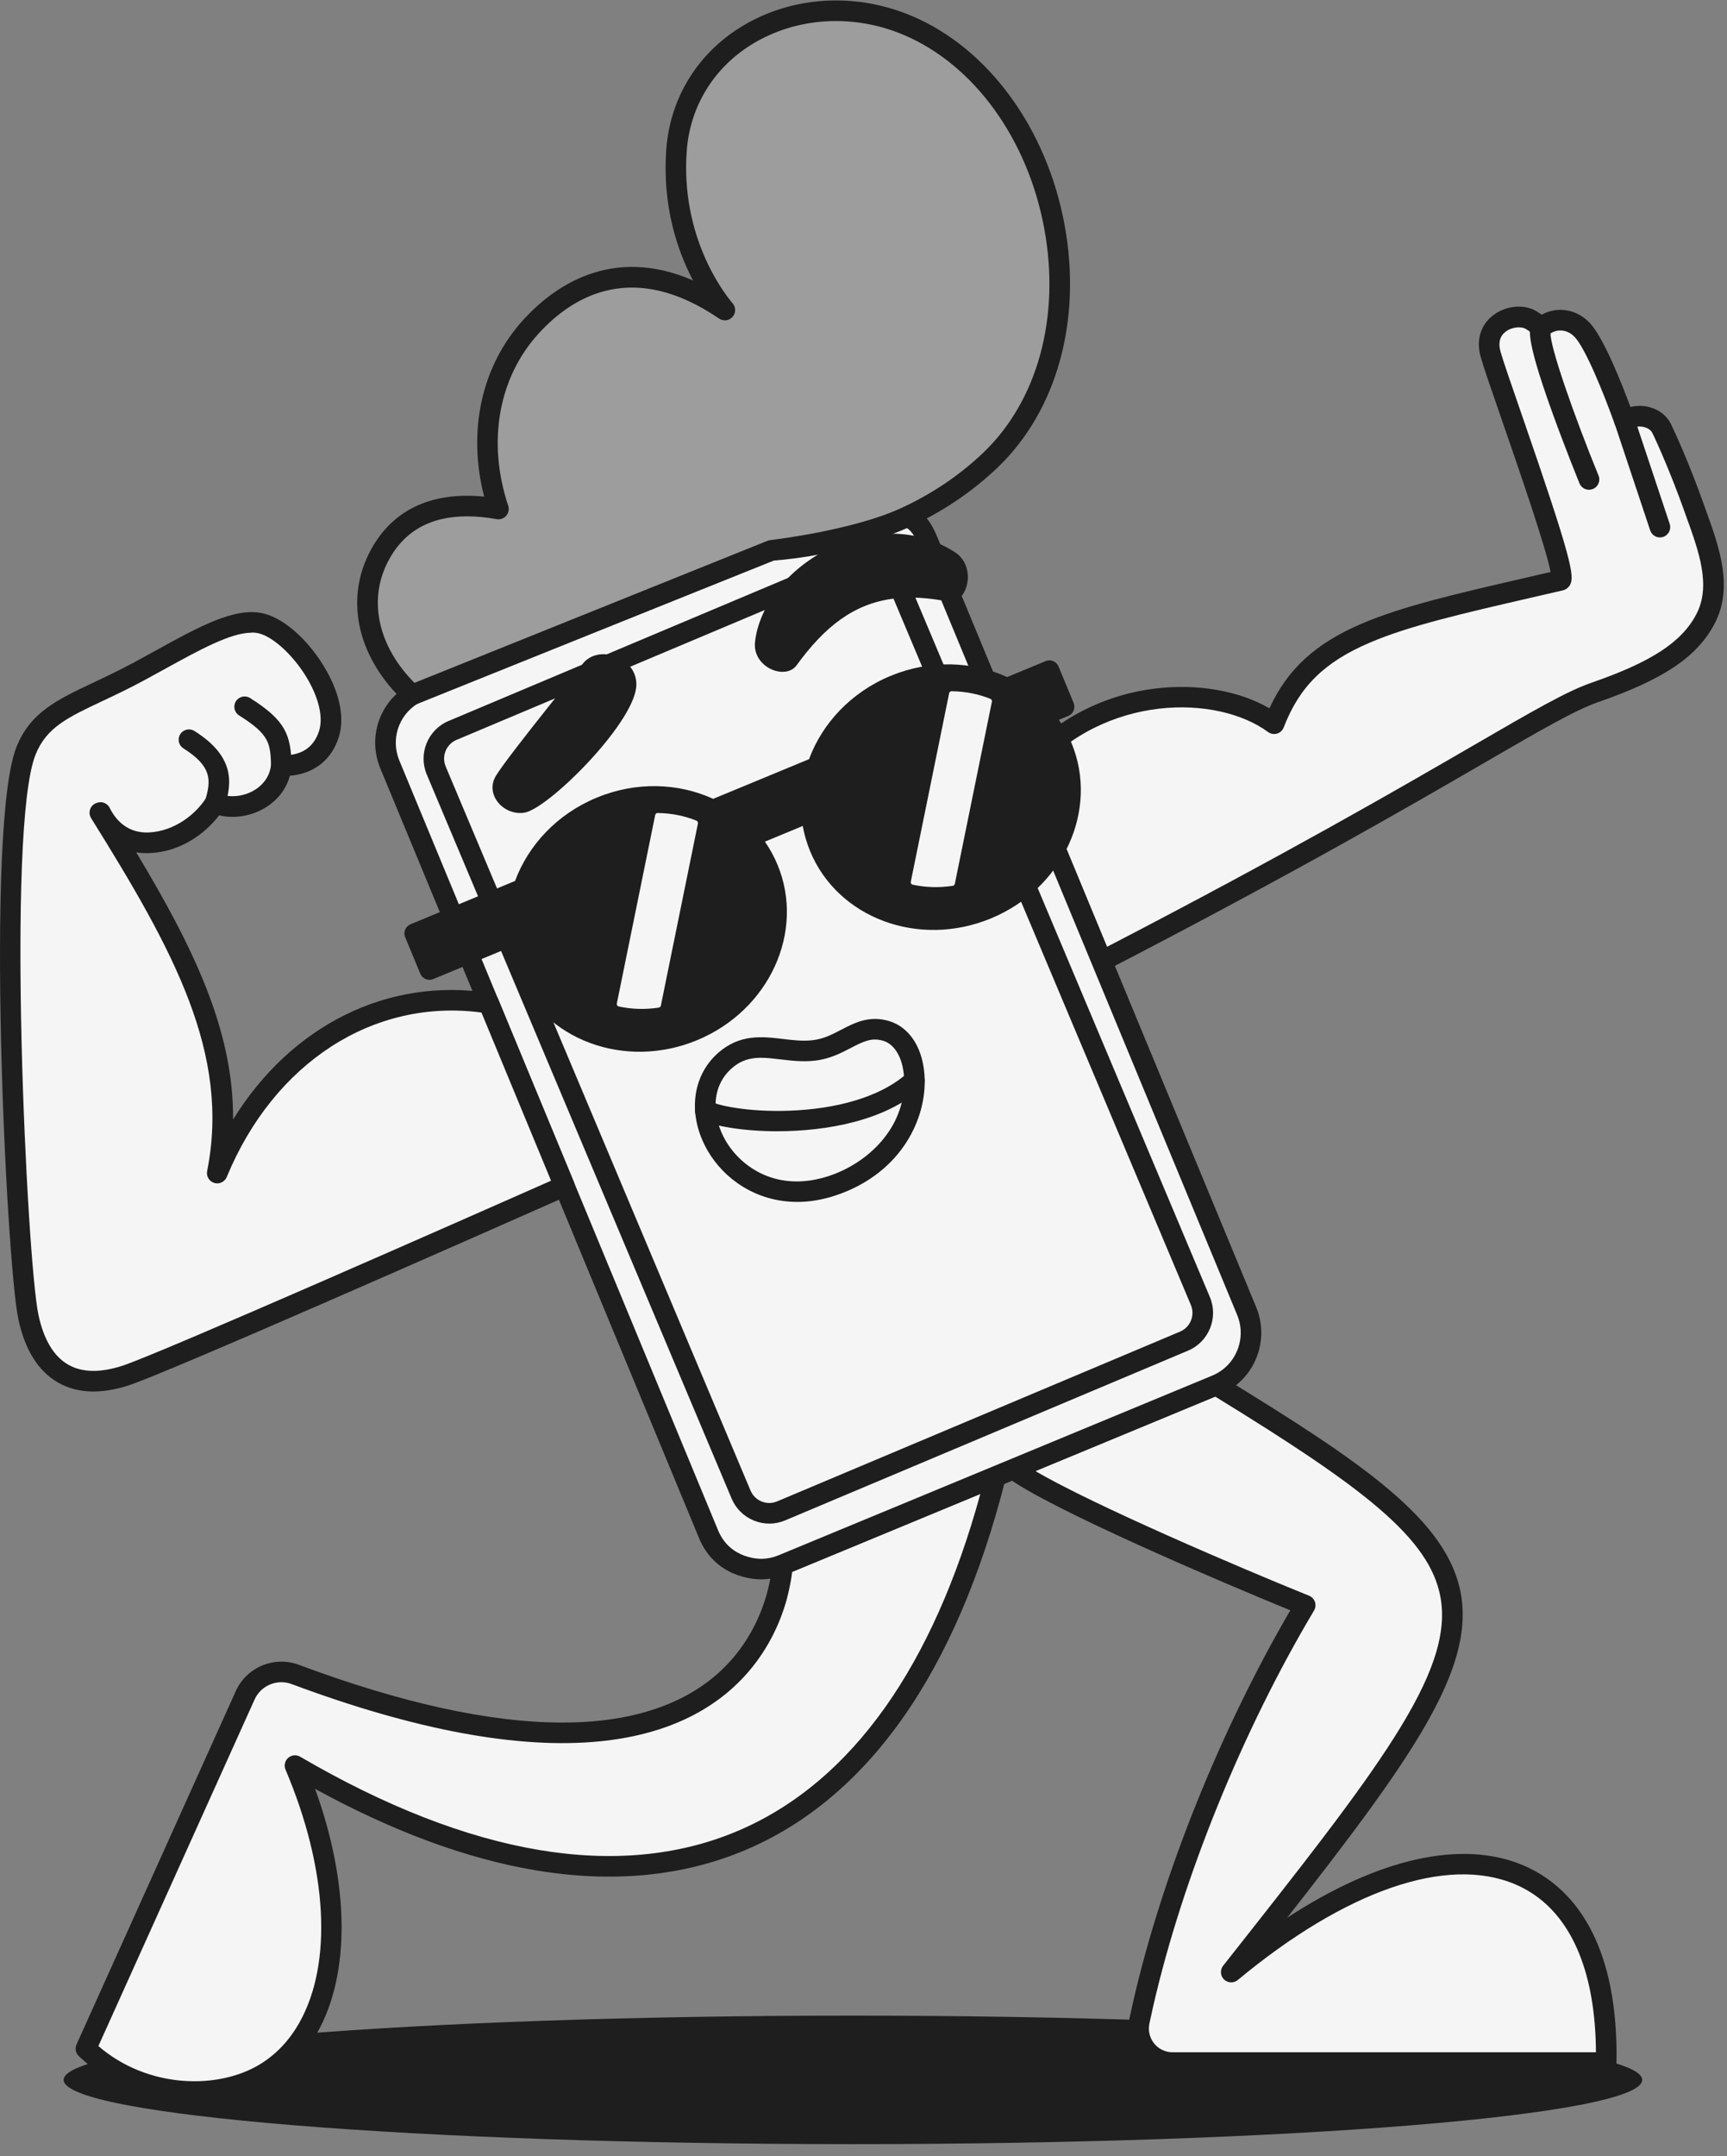 <svg width="137" height="171" viewBox="0 0 137 171" fill="none" xmlns="http://www.w3.org/2000/svg">
<rect x="0" y="0" width="137" height="171" fill="#808080" stroke="none"/>
<g clip-path="url(#clip0_201_8620)">
<path d="M67.661 170.036C102.241 170.036 130.274 167.755 130.274 164.94C130.274 162.125 102.241 159.844 67.661 159.844C33.08 159.844 5.047 162.125 5.047 164.94C5.047 167.755 33.08 170.036 67.661 170.036Z" fill="#1E1E1E"/>
<path d="M63.236 95.314C59.977 95.314 57.426 93.483 56.135 91.248C54.532 88.472 54.864 85.36 56.961 83.504C58.682 81.981 60.493 82.199 62.092 82.391C62.864 82.483 63.666 82.581 64.457 82.491C65.326 82.393 66.009 82.036 66.733 81.659C67.773 81.116 68.954 80.502 70.526 80.972C72.231 81.481 73.314 83.272 73.353 85.648C73.383 87.43 72.808 89.272 71.736 90.834C70.487 92.653 68.613 94.021 66.315 94.792C65.236 95.153 64.204 95.316 63.234 95.316L63.236 95.314ZM60.366 83.884C59.534 83.884 58.786 84.067 58.039 84.726C56.306 86.259 56.542 88.696 57.546 90.43C58.79 92.585 61.698 94.615 65.797 93.242C68.793 92.239 71.787 89.508 71.723 85.674C71.697 84.061 71.044 82.827 70.061 82.534C69.166 82.266 68.532 82.56 67.49 83.105C66.702 83.514 65.811 83.98 64.641 84.11C63.66 84.22 62.764 84.112 61.898 84.008C61.351 83.943 60.846 83.882 60.368 83.882L60.366 83.884Z" fill="#1E1E1E"/>
<path d="M62.071 124.092L78.979 117.089C71.073 148.34 50.302 155.737 23.4 140.015C26.913 148.285 27.174 155.985 24.458 160.798C23.618 162.293 22.486 163.51 21.077 164.379C17.575 166.537 11.215 166.661 6.816 162.464L8.125 159.56L19.452 134.438C20.133 132.929 21.87 132.211 23.42 132.788C61.38 146.961 62.069 124.092 62.069 124.092H62.071Z" fill="#F5F5F5"/>
<path d="M15.426 166.661C12.281 166.661 8.894 165.572 6.253 163.053C6.002 162.815 5.931 162.444 6.072 162.128L18.707 134.101C19.562 132.209 21.756 131.295 23.704 132.023C31.779 135.037 38.758 136.579 44.446 136.603C48.991 136.634 52.729 135.678 55.55 133.791C60.919 130.2 61.244 124.263 61.252 124.072C61.26 123.754 61.454 123.464 61.755 123.34L78.663 116.337C78.949 116.218 79.275 116.271 79.51 116.473C79.742 116.675 79.842 116.991 79.767 117.291C77.825 124.965 75.066 131.366 71.565 136.314C68.104 141.206 63.899 144.714 59.063 146.741C54.128 148.811 48.541 149.339 42.451 148.313C37.002 147.396 31.141 145.228 24.997 141.863C27.725 149.402 27.813 156.511 25.164 161.204C24.24 162.845 23.006 164.151 21.501 165.078C19.854 166.094 17.7 166.667 15.422 166.667L15.426 166.661ZM7.805 162.258C11.772 165.676 17.374 165.705 20.651 163.686C21.919 162.905 22.961 161.799 23.749 160.4C26.402 155.7 25.99 148.199 22.649 140.335C22.513 140.011 22.596 139.636 22.861 139.403C23.125 139.171 23.508 139.134 23.812 139.312C30.519 143.231 36.882 145.717 42.727 146.702C48.506 147.677 53.792 147.183 58.435 145.236C62.983 143.329 66.954 140.009 70.235 135.372C73.378 130.93 75.908 125.253 77.768 118.474L62.84 124.657C62.736 125.632 62.384 126.933 62.38 126.951C61.953 128.446 61.066 130.655 59.272 132.692C56.555 135.775 52.617 137.595 47.564 138.094C41.136 138.73 32.917 137.203 23.137 133.551C21.991 133.122 20.7 133.659 20.198 134.77L7.805 162.256V162.258Z" fill="#1E1E1E"/>
<path d="M127.328 160.491C127.408 161.459 127.438 162.485 127.418 163.564H93.018C91.299 163.564 90.033 161.979 90.388 160.299C90.484 159.844 90.585 159.385 90.689 158.928C93.294 147.529 98.451 135.837 103.543 127.301C97.976 125.053 83.766 119.015 80.395 116.5L96.479 109.838C121.938 125.437 120.594 127.362 97.676 156.39C113 143.67 126.092 145.218 127.33 160.489L127.328 160.491Z" fill="#F5F5F5"/>
<path d="M127.417 164.379H93.016C91.955 164.379 90.964 163.908 90.295 163.084C89.622 162.256 89.365 161.179 89.585 160.131C89.683 159.67 89.785 159.207 89.891 158.746C92.179 148.727 96.817 137.195 102.358 127.702C96.741 125.405 83.255 119.655 79.905 117.156C79.67 116.981 79.546 116.693 79.582 116.402C79.619 116.11 79.809 115.861 80.08 115.749L96.164 109.087C96.405 108.987 96.68 109.009 96.903 109.144C108.015 115.953 114.838 120.513 115.887 126.395C116.957 132.4 112.067 139.381 102.105 152.086C109.293 147.383 115.929 145.86 120.812 147.916C123.793 149.172 127.486 152.361 128.141 160.423C128.222 161.43 128.253 162.491 128.233 163.578C128.224 164.022 127.861 164.377 127.417 164.377V164.379ZM82.14 116.661C86.72 119.349 98.334 124.319 103.846 126.545C104.067 126.635 104.238 126.817 104.313 127.041C104.389 127.267 104.362 127.514 104.24 127.72C98.571 137.223 93.801 148.96 91.48 159.111C91.376 159.566 91.276 160.019 91.18 160.47C91.062 161.032 91.201 161.612 91.561 162.058C91.918 162.497 92.447 162.75 93.013 162.75H126.603C126.599 161.997 126.569 161.263 126.511 160.557C126.046 154.821 123.856 150.97 120.175 149.421C114.767 147.143 106.754 149.914 98.191 157.019C97.869 157.286 97.4 157.266 97.1 156.976C96.8 156.685 96.772 156.214 97.029 155.887C109.224 140.439 115.346 132.686 114.275 126.682C113.431 121.951 108.072 117.919 96.399 110.753L82.136 116.661H82.14Z" fill="#1E1E1E"/>
<path d="M128.867 33.362C129.856 32.697 131.335 33.001 131.814 33.982C132.22 34.812 133.309 37.257 134.29 40.002C135.438 43.212 136.743 46.346 135.277 49.116C134.041 51.451 131.63 53.139 126.516 54.911C122.19 56.412 113.843 62.538 87.4 76.218L81.171 61.184C87.071 54.051 96.742 54.202 101.071 57.389C102.446 53.814 104.703 51.765 108.325 50.215C111.949 48.663 116.939 47.608 123.783 46.02C124.609 45.849 118.931 30.564 118.242 28.094C117.549 25.608 120.198 24.66 121.422 25.364C121.782 25.572 122.056 25.792 122.26 25.994C123.071 25.209 124.521 25.105 125.525 26.179C126.699 27.438 128.465 32.252 128.863 33.36L128.867 33.362Z" fill="#F5F5F5"/>
<path d="M87.404 77.036C87.31 77.036 87.214 77.019 87.124 76.987C86.91 76.909 86.739 76.744 86.651 76.532L80.423 61.498C80.307 61.219 80.356 60.898 80.548 60.666C83.335 57.295 87.265 55.144 91.615 54.607C94.98 54.193 98.294 54.774 100.702 56.171C102.13 53.061 104.365 51.024 108.009 49.464C111.276 48.065 115.475 47.098 121.285 45.758C121.844 45.63 122.419 45.498 123.006 45.361C122.649 43.44 120.41 36.975 119.154 33.349C118.328 30.965 117.676 29.083 117.461 28.31C117.09 26.983 117.445 25.781 118.432 25.015C119.425 24.244 120.857 24.091 121.832 24.654C121.997 24.749 122.152 24.849 122.299 24.957C122.768 24.694 123.31 24.56 123.863 24.572C124.709 24.594 125.513 24.966 126.124 25.62C127.191 26.762 128.574 30.213 129.34 32.275C129.834 32.154 130.364 32.156 130.866 32.291C131.62 32.493 132.234 32.976 132.548 33.616C132.887 34.31 134 36.759 135.061 39.722C135.136 39.93 135.212 40.138 135.285 40.346C136.394 43.413 137.541 46.582 135.999 49.492C134.62 52.097 131.951 53.887 126.785 55.678C124.962 56.31 122.24 57.888 117.729 60.505C111.721 63.988 102.642 69.249 87.777 76.94C87.661 77.001 87.53 77.031 87.402 77.031L87.404 77.036ZM82.12 61.335L87.816 75.086C102.179 67.636 111.021 62.512 116.909 59.098C121.66 56.343 124.279 54.825 126.249 54.142C130.984 52.503 133.391 50.934 134.555 48.734C135.758 46.464 134.781 43.764 133.747 40.907C133.672 40.697 133.597 40.487 133.521 40.277C132.601 37.707 131.537 35.272 131.08 34.34C130.974 34.124 130.741 33.953 130.442 33.873C130.052 33.769 129.632 33.831 129.32 34.041C129.112 34.181 128.849 34.216 128.61 34.139C128.372 34.059 128.182 33.875 128.096 33.639C127.154 31.012 125.761 27.629 124.929 26.74C124.532 26.314 124.105 26.216 123.82 26.207C123.451 26.195 123.086 26.334 122.829 26.583C122.511 26.891 122.003 26.889 121.689 26.577C121.503 26.393 121.277 26.224 121.016 26.073C120.669 25.873 119.933 25.92 119.431 26.309C118.975 26.664 118.84 27.192 119.032 27.878C119.234 28.602 119.911 30.557 120.696 32.821C124.695 44.37 124.927 45.714 124.546 46.387C124.418 46.613 124.201 46.77 123.953 46.823C123.174 47.005 122.401 47.182 121.65 47.355C115.922 48.675 111.782 49.627 108.649 50.969C105.052 52.509 103.078 54.454 101.834 57.687C101.742 57.925 101.547 58.105 101.302 58.176C101.057 58.247 100.794 58.2 100.59 58.05C96.575 55.094 87.712 54.976 82.118 61.337L82.12 61.335ZM123.604 45.226C123.592 45.228 123.579 45.232 123.569 45.234C123.581 45.232 123.592 45.228 123.604 45.226Z" fill="#1E1E1E"/>
<path d="M75.902 48.45L81.175 61.186L87.403 76.22L98.903 103.979C99.692 105.886 99.072 108.023 97.518 109.234C97.206 109.477 96.86 109.681 96.476 109.84L78.659 117.22L78.39 117.333L62.073 124.091C61.563 124.301 61.039 124.411 60.519 124.429C60.519 124.429 57.423 124.595 56.212 121.662L44.778 94.062L38.772 79.562L30.928 60.629C30.076 58.574 30.867 56.247 32.697 55.107C32.903 54.978 33.123 54.864 33.355 54.768L61.19 43.646C63.955 43.464 68.164 42.693 71.994 40.948C72.885 41.417 73.208 41.943 73.622 42.946L75.904 48.45H75.902Z" fill="#F5F5F5"/>
<path d="M60.417 125.249C59.754 125.249 56.734 125.074 55.453 121.974L44.019 94.374L30.172 60.941C29.174 58.537 30.053 55.79 32.262 54.413C32.513 54.258 32.776 54.124 33.041 54.014L60.884 42.887C60.963 42.855 61.047 42.836 61.133 42.83C62.436 42.744 67.049 42.302 71.651 40.203C71.882 40.099 72.147 40.105 72.369 40.224C73.456 40.795 73.895 41.484 74.372 42.632L76.654 48.136L99.653 103.665C100.563 105.861 99.89 108.415 98.018 109.877C97.643 110.168 97.229 110.409 96.786 110.593L62.381 124.843C61.791 125.088 61.173 125.223 60.541 125.243C60.529 125.243 60.484 125.245 60.415 125.245L60.417 125.249ZM61.371 44.449L33.657 55.525C33.481 55.598 33.3 55.692 33.125 55.8C31.597 56.752 30.989 58.651 31.681 60.317L56.962 121.352C57.931 123.699 60.374 123.624 60.476 123.618C60.923 123.601 61.351 123.51 61.757 123.34L96.162 109.09C96.47 108.961 96.758 108.794 97.017 108.594C98.311 107.583 98.776 105.814 98.148 104.295L72.867 43.26C72.561 42.522 72.357 42.163 71.937 41.867C67.357 43.868 62.858 44.345 61.371 44.453V44.449Z" fill="#1E1E1E"/>
<path d="M17.235 93.036C21.375 83.017 30.009 78.179 38.77 79.56L44.776 94.06C39.044 96.597 13.016 108.098 9.955 109.089C5.801 110.433 3.158 108.677 2.254 104.444C1.277 99.862 -0.338 65.493 2.073 59.526C3.396 56.246 6.374 55.759 11.058 53.23C15.133 51.03 18.473 48.913 20.712 49.441C23.335 50.061 27.109 55.102 26.092 58.241C25.382 60.419 23.553 60.76 22.325 60.723C22.266 61.247 22.107 61.755 21.811 62.216C20.698 63.939 18.377 64.322 17.072 63.68C16.152 65.177 14.221 66.727 11.872 66.839C9.622 66.947 8.488 65.468 7.977 64.442C7.958 64.449 7.94 64.453 7.923 64.459C14.557 75.096 19.156 83.351 17.237 93.036H17.235Z" fill="#F5F5F5"/>
<path d="M7.411 110.351C6.361 110.351 5.419 110.11 4.589 109.631C3.029 108.73 1.975 107.041 1.455 104.614C0.51 100.177 -1.207 65.463 1.314 59.219C2.417 56.486 4.522 55.493 7.434 54.119C8.394 53.666 9.483 53.152 10.668 52.512C11.219 52.214 11.757 51.918 12.281 51.629C15.842 49.667 18.656 48.115 20.897 48.647C22.584 49.045 24.595 50.872 25.9 53.191C26.999 55.142 27.342 57.027 26.864 58.493C26.281 60.284 24.892 61.36 22.998 61.519C22.886 61.927 22.716 62.309 22.494 62.655C21.332 64.454 19.054 65.076 17.386 64.656C16.311 66.067 14.38 67.533 11.908 67.652C11.512 67.67 11.143 67.648 10.805 67.593C15.383 75.205 18.54 81.754 18.489 88.781C23.096 81.332 30.741 77.465 38.898 78.752C39.18 78.797 39.416 78.982 39.525 79.245L45.53 93.745C45.7 94.155 45.512 94.624 45.106 94.803C37.685 98.089 13.24 108.881 10.205 109.864C9.206 110.186 8.274 110.349 7.411 110.349V110.351ZM19.957 50.175C18.303 50.175 15.856 51.523 13.069 53.058C12.54 53.348 11.998 53.648 11.443 53.947C10.22 54.608 9.11 55.132 8.129 55.593C5.362 56.9 3.69 57.688 2.827 59.829C0.47 65.667 2.136 99.981 3.049 104.272C3.467 106.228 4.259 107.555 5.403 108.216C6.496 108.848 7.942 108.879 9.702 108.31C12.616 107.365 37.106 96.557 43.715 93.633L38.193 80.296C29.644 79.162 21.748 84.24 17.987 93.341C17.826 93.728 17.398 93.932 16.998 93.81C16.596 93.688 16.352 93.282 16.433 92.87C18.279 83.554 13.782 75.395 7.228 64.882C7.089 64.662 7.067 64.389 7.163 64.146C7.258 63.903 7.466 63.724 7.717 63.659C7.717 63.659 7.707 63.663 7.697 63.665C8.084 63.524 8.517 63.697 8.702 64.069C9.167 65.003 10.091 66.098 11.826 66.014C13.848 65.918 15.565 64.552 16.37 63.243C16.59 62.884 17.047 62.751 17.424 62.937C18.334 63.383 20.224 63.147 21.12 61.762C21.33 61.436 21.46 61.052 21.507 60.622C21.554 60.2 21.913 59.89 22.343 59.896C23.879 59.943 24.878 59.299 25.308 57.977C25.637 56.964 25.333 55.505 24.472 53.978C23.428 52.122 21.727 50.509 20.516 50.222C20.341 50.181 20.151 50.16 19.951 50.16L19.957 50.175Z" fill="#1E1E1E"/>
<path d="M61.188 43.646L32.695 55.107C29.436 52.084 28.182 47.912 29.991 44.28C31.747 40.752 35.128 39.579 39.547 40.366C37.771 35.034 38.736 29.627 42.125 25.906C44.894 22.867 50.125 19.557 57.508 24.588C57.33 24.368 53.102 19.622 53.672 11.889C53.951 8.112 55.982 4.803 59.247 2.806C62.989 0.518 67.757 0.22 72.001 2.011C77.829 4.468 82.293 10.596 83.652 18.003C84.985 25.269 83.083 32.185 78.561 36.498C76.598 38.37 74.305 39.908 71.748 41.072C67.763 42.889 61.197 43.646 61.188 43.646Z" fill="#9D9D9D"/>
<path d="M32.695 55.922C32.493 55.922 32.293 55.847 32.14 55.704C28.449 52.282 27.346 47.765 29.26 43.915C30.955 40.511 34.1 38.959 38.407 39.383C37.067 34.175 38.193 29.007 41.521 25.355C43.837 22.812 48.446 19.396 54.978 22.241C53.751 19.91 52.523 16.363 52.857 11.83C53.155 7.788 55.329 4.246 58.822 2.111C62.789 -0.314 67.834 -0.634 72.319 1.258C78.396 3.822 83.047 10.18 84.455 17.856C85.837 25.394 83.845 32.584 79.126 37.089C77.095 39.024 74.727 40.615 72.086 41.816C68.336 43.525 62.593 44.298 61.406 44.439L32.998 55.865C32.901 55.904 32.797 55.924 32.695 55.924V55.922ZM37.059 40.946C34.071 40.946 31.946 42.183 30.721 44.643C29.203 47.69 30.035 51.295 32.878 54.152L60.864 42.895C60.917 42.873 60.972 42.854 61.029 42.844C61.056 42.838 61.084 42.836 61.111 42.832C61.441 42.793 67.638 42.045 71.405 40.33C73.881 39.204 76.096 37.715 77.994 35.908C82.315 31.785 84.128 25.147 82.844 18.152C81.534 11.012 77.256 5.117 71.678 2.763C67.677 1.075 63.187 1.352 59.667 3.504C56.628 5.361 54.738 8.441 54.479 11.952C53.979 18.76 57.403 23.207 58.096 24.029L58.137 24.078C58.39 24.392 58.376 24.847 58.1 25.143C57.827 25.441 57.377 25.491 57.042 25.263C50.296 20.664 45.532 23.373 42.722 26.456C39.532 29.956 38.633 35.06 40.316 40.109C40.407 40.383 40.346 40.682 40.158 40.901C39.971 41.119 39.681 41.221 39.398 41.17C38.566 41.021 37.783 40.947 37.053 40.947L37.059 40.946Z" fill="#1E1E1E"/>
<path d="M67.861 44.465L35.901 57.925C34.665 58.446 34.085 59.87 34.606 61.107L58.789 118.523C59.309 119.759 60.734 120.339 61.97 119.819L93.93 106.358C95.166 105.837 95.746 104.413 95.225 103.177L71.042 45.76C70.522 44.524 69.097 43.944 67.861 44.465Z" fill="#F5F5F5"/>
<path d="M61.027 120.825C60.613 120.825 60.199 120.745 59.803 120.584C59 120.258 58.374 119.638 58.037 118.838L33.855 61.421C33.162 59.773 33.937 57.867 35.587 57.173L67.547 43.712C68.346 43.375 69.227 43.371 70.029 43.697C70.832 44.024 71.458 44.644 71.795 45.443L95.977 102.86C96.67 104.508 95.895 106.415 94.246 107.108L62.285 120.57C61.879 120.741 61.453 120.827 61.027 120.827V120.825ZM68.803 45.086C68.591 45.086 68.379 45.129 68.177 45.213L36.217 58.674C35.397 59.019 35.011 59.967 35.356 60.787L59.538 118.204C59.706 118.602 60.017 118.91 60.415 119.071C60.815 119.234 61.253 119.23 61.649 119.063L93.609 105.601C94.429 105.257 94.814 104.308 94.47 103.488L70.288 46.071C70.12 45.674 69.808 45.366 69.411 45.205C69.215 45.125 69.009 45.084 68.803 45.084V45.086Z" fill="#1E1E1E"/>
<path d="M84.999 58.92C84.725 58.261 84.389 57.649 83.995 57.084L84.746 56.775C85.146 56.609 85.337 56.148 85.17 55.749L83.971 52.853C83.806 52.453 83.345 52.261 82.945 52.429L79.894 53.693C77.145 52.433 73.793 52.298 70.65 53.599C67.507 54.9 65.232 57.366 64.179 60.203L56.575 63.351C53.826 62.091 50.473 61.956 47.33 63.258C44.188 64.558 41.912 67.024 40.86 69.861L32.566 73.297C32.166 73.462 31.974 73.923 32.142 74.323L33.341 77.219C33.506 77.618 33.967 77.81 34.367 77.643L40.36 75.161C40.482 75.838 40.676 76.509 40.949 77.168C43.15 82.478 49.574 84.86 55.298 82.49C61.022 80.119 63.882 73.892 61.681 68.58C61.408 67.921 61.071 67.31 60.678 66.745L63.68 65.501C63.802 66.178 63.996 66.849 64.267 67.507C66.467 72.818 72.891 75.2 78.616 72.83C84.34 70.458 87.199 64.232 84.999 58.92Z" fill="#1E1E1E"/>
<path d="M63.236 95.314C59.977 95.314 57.426 93.483 56.135 91.248C54.532 88.472 54.864 85.36 56.961 83.504C58.682 81.981 60.493 82.199 62.092 82.391C62.864 82.483 63.666 82.581 64.459 82.491C65.328 82.393 66.011 82.036 66.735 81.659C67.775 81.116 68.956 80.502 70.528 80.972C72.233 81.481 73.316 83.272 73.355 85.648C73.385 87.43 72.81 89.272 71.737 90.834C70.49 92.653 68.615 94.021 66.317 94.792C65.238 95.153 64.206 95.316 63.238 95.316L63.236 95.314ZM60.366 83.884C59.534 83.884 58.786 84.067 58.041 84.726C56.308 86.259 56.545 88.696 57.548 90.432C58.792 92.587 61.7 94.617 65.799 93.244C68.795 92.241 71.788 89.51 71.725 85.676C71.699 84.063 71.046 82.829 70.063 82.536C69.168 82.269 68.534 82.562 67.492 83.107C66.704 83.516 65.813 83.981 64.643 84.112C63.662 84.222 62.767 84.114 61.9 84.01C61.353 83.945 60.847 83.884 60.37 83.884H60.366Z" fill="#1E1E1E"/>
<path d="M78.686 55.644L75.745 70.091C75.729 70.172 75.662 70.235 75.58 70.248C74.495 70.413 73.418 70.378 72.403 70.158C72.297 70.135 72.231 70.029 72.252 69.923L75.294 54.975C75.313 54.881 75.396 54.814 75.49 54.816C76.567 54.828 77.611 55.036 78.566 55.42C78.653 55.454 78.704 55.55 78.684 55.644H78.686Z" fill="#F5F5F5"/>
<path d="M55.366 65.302L52.425 79.749C52.409 79.83 52.344 79.894 52.26 79.906C51.175 80.071 50.098 80.036 49.083 79.816C48.977 79.794 48.912 79.688 48.932 79.582L51.975 64.633C51.993 64.539 52.077 64.472 52.17 64.474C53.249 64.486 54.291 64.694 55.246 65.078C55.333 65.112 55.384 65.208 55.364 65.302H55.366Z" fill="#F5F5F5"/>
<path d="M50.249 53.275C50.429 53.634 50.517 54.05 50.468 54.508C50.151 57.514 43.462 64.163 41.586 64.45C39.953 64.697 38.436 63.012 39.345 61.516C39.869 60.657 41.745 58.259 43.477 56.081C44.58 54.69 45.628 53.391 46.232 52.632C47.268 51.331 49.523 51.829 50.249 53.275Z" fill="#1E1E1E"/>
<path d="M75.747 43.79C77.323 44.805 76.897 47.191 75.773 47.646C75.592 47.722 75.39 47.744 75.176 47.701C73.561 47.381 72.133 47.31 70.848 47.477C67.724 47.883 65.42 49.694 63.197 52.753C62.3 53.988 59.653 52.916 59.897 50.88C60.054 49.563 60.597 48.291 61.414 47.142C63.958 43.561 69.182 41.239 73.777 42.829C74.45 43.062 75.109 43.378 75.747 43.79Z" fill="#1E1E1E"/>
<path d="M61.676 89.712C58.935 89.712 56.592 89.298 55.578 88.79C55.174 88.588 55.011 88.099 55.213 87.695C55.415 87.291 55.904 87.128 56.308 87.33C57.161 87.756 59.891 88.26 63.291 88.048C67.061 87.811 70.151 86.759 71.989 85.085C72.321 84.781 72.837 84.805 73.141 85.138C73.445 85.47 73.42 85.986 73.088 86.29C70.249 88.876 65.561 89.71 61.676 89.71V89.712Z" fill="#1E1E1E"/>
<path d="M17.069 64.497C16.994 64.497 16.916 64.487 16.839 64.465C16.407 64.338 16.158 63.885 16.284 63.453C16.735 61.915 16.857 60.8 14.553 59.35C14.171 59.109 14.057 58.606 14.298 58.224C14.539 57.843 15.04 57.729 15.424 57.969C18.67 60.013 18.379 62.107 17.852 63.912C17.748 64.269 17.422 64.499 17.069 64.499V64.497Z" fill="#1E1E1E"/>
<path d="M22.32 61.54C21.884 61.54 21.521 61.194 21.507 60.755C21.439 58.95 21.415 58.275 18.97 56.738C18.588 56.497 18.474 55.993 18.715 55.612C18.956 55.231 19.459 55.116 19.841 55.357C22.728 57.176 23.053 58.322 23.138 60.696C23.154 61.147 22.804 61.524 22.353 61.54C22.343 61.54 22.333 61.54 22.323 61.54H22.32Z" fill="#1E1E1E"/>
<path d="M126.053 38.84C125.73 38.84 125.427 38.649 125.298 38.333C125.286 38.304 124.148 35.512 123.114 32.639C120.881 26.435 121.295 25.911 121.625 25.489C121.905 25.136 122.417 25.073 122.771 25.352C123.079 25.595 123.167 26.017 122.998 26.356C122.918 27.418 124.894 33.028 126.809 37.715C126.981 38.131 126.781 38.608 126.363 38.779C126.261 38.82 126.157 38.84 126.055 38.84H126.053Z" fill="#1E1E1E"/>
<path d="M131.679 42.62C131.337 42.62 131.018 42.403 130.906 42.061L128.094 33.618C127.951 33.19 128.182 32.729 128.61 32.586C129.038 32.443 129.499 32.676 129.642 33.102L132.454 41.545C132.597 41.973 132.366 42.434 131.938 42.577C131.852 42.605 131.765 42.62 131.681 42.62H131.679Z" fill="#1E1E1E"/>
</g>
<defs>
<clipPath id="clip0_201_8620">
<rect width="136.747" height="170" fill="white" transform="translate(0 0.034)"/>
</clipPath>
</defs>
</svg>

